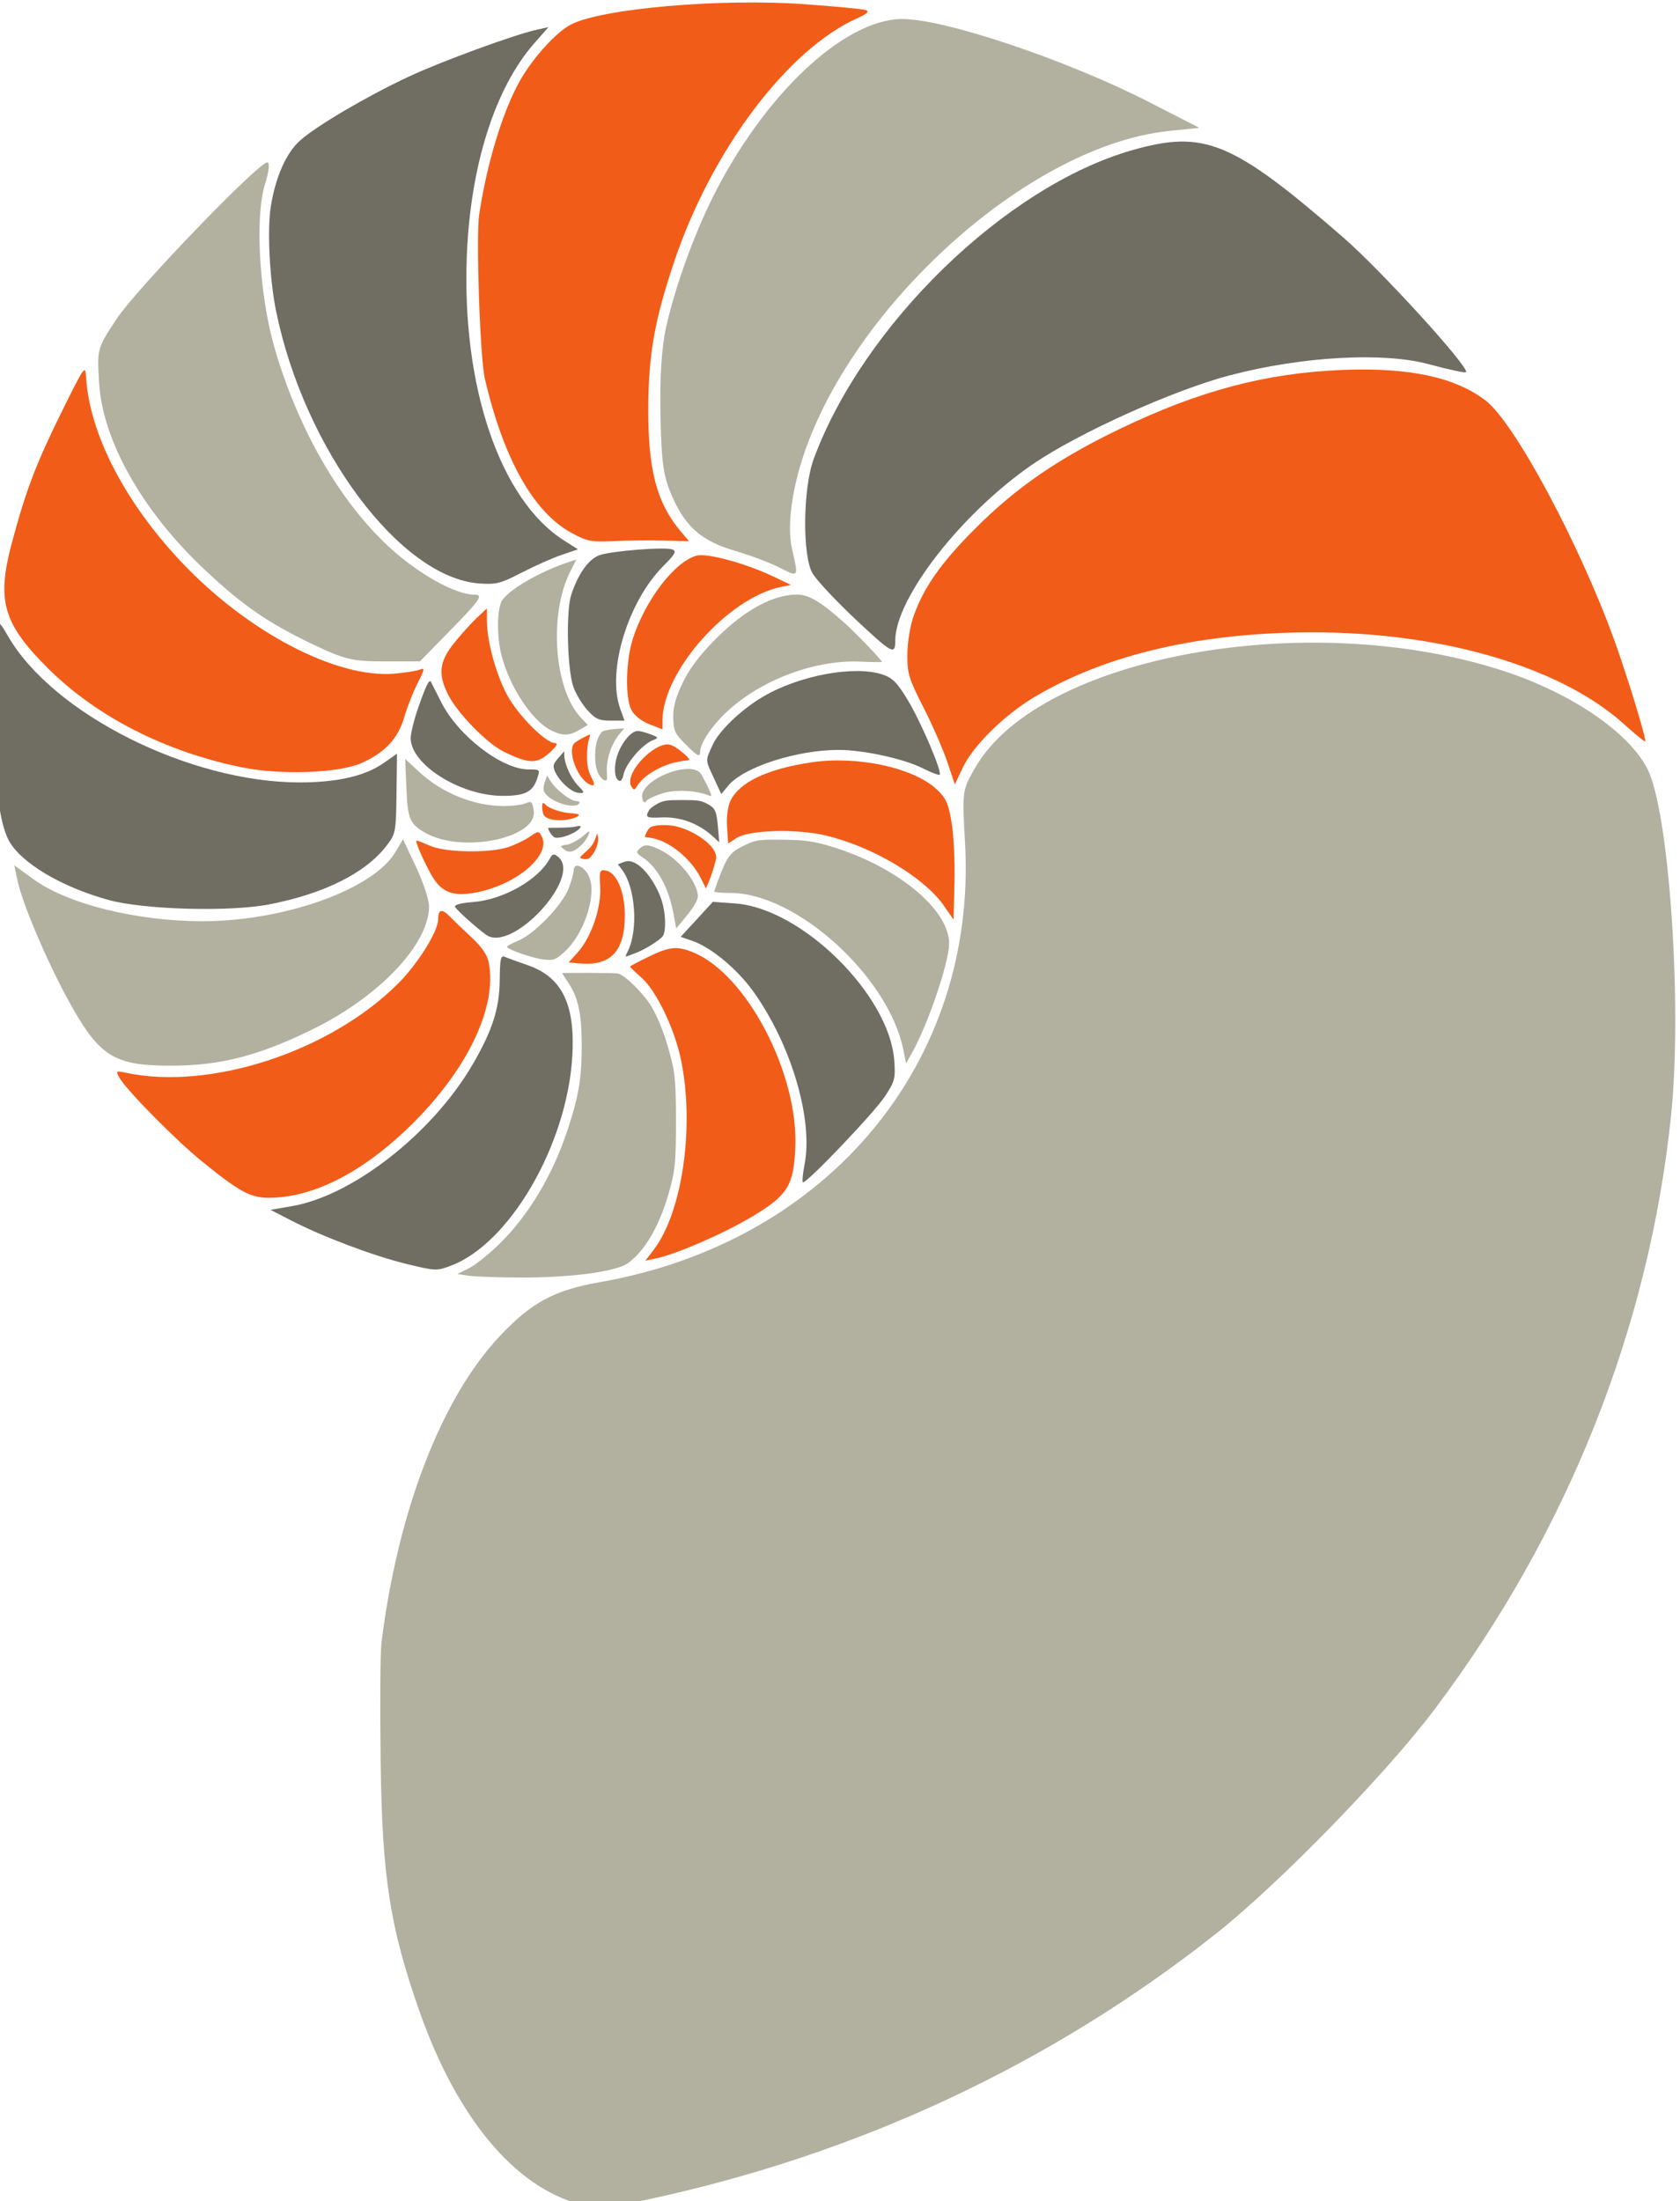 <?xml version="1.0" encoding="UTF-8" standalone="no"?>
<!-- Created with Inkscape (http://www.inkscape.org/) -->

<svg
   xmlns:dc="http://purl.org/dc/elements/1.1/"
   xmlns:cc="http://creativecommons.org/ns#"
   xmlns:rdf="http://www.w3.org/1999/02/22-rdf-syntax-ns#"
   xmlns:svg="http://www.w3.org/2000/svg"
   xmlns="http://www.w3.org/2000/svg"
   xmlns:sodipodi="http://sodipodi.sourceforge.net/DTD/sodipodi-0.dtd"
   xmlns:inkscape="http://www.inkscape.org/namespaces/inkscape"
   width="69.15mm"
   height="90.591mm"
   viewBox="0 0 69.15 90.591"
   version="1.1"
   id="svg1790"
   inkscape:version="0.91 r13725"
   sodipodi:docname="nautilusIcon.svg">
  <defs
     id="defs1784" />
  <sodipodi:namedview
     id="base"
     pagecolor="#ffffff"
     bordercolor="#666666"
     borderopacity="1.0"
     inkscape:pageopacity="0.0"
     inkscape:pageshadow="2"
     inkscape:zoom="0.25"
     inkscape:cx="-484.95519"
     inkscape:cy="-85.652191"
     inkscape:document-units="mm"
     inkscape:current-layer="g7048"
     showgrid="false"
     inkscape:window-width="1143"
     inkscape:window-height="335"
     inkscape:window-x="0"
     inkscape:window-y="543"
     inkscape:window-maximized="0"
     fit-margin-top="0"
     fit-margin-left="0"
     fit-margin-right="0"
     fit-margin-bottom="0" />
  <g
     inkscape:label="Layer 1"
     inkscape:groupmode="layer"
     id="layer1"
     transform="translate(-140.85,-206.409)">
    <g
       id="g7048"
       transform="matrix(10,0,0,10,18.186,-2668.545)" />
    <g
       id="g1782"
       transform="matrix(0,1,-1,0,334.605,141.34)">
      <path
         transform="scale(0.265,0.265)"
         inkscape:connector-curvature="0"
         id="path1634"
         d="m 500.764,671.909 c -20.51,-2.534 -38.116,-9.326 -47.747,-18.419 -5.206,-4.915 -7.097,-8.432 -8.34,-15.506 -6.226,-35.447 -34.091,-58.627 -68.196,-56.727 -8.18,0.456 -8.233,0.448 -11.832,-1.654 -17.216,-10.06 -24.783,-51.711 -14.896,-81.998 3.433,-10.516 9.504,-19.43 15.216,-22.341 6.627,-3.377 36.751,-5.434 53.797,-3.673 32.971,3.406 64.761,16.057 92.203,36.694 10.114,7.606 27.23,24.288 34.965,34.08 20.268,25.656 34.236,55.567 41.239,88.31 1.306,6.108 1.42,7.725 0.726,10.357 -2.681,10.164 -13.438,19.136 -29.892,24.932 -13.161,4.636 -20.947,5.846 -39.028,6.065 -8.643,0.105 -16.839,0.051 -18.214,-0.119 z"
         style="fill:#b2b09f;fill-opacity:1;stroke-width:0.762;stroke-linecap:round;stroke-miterlimit:10;stroke-dasharray:none" />
      <path
         transform="scale(0.265,0.265)"
         inkscape:connector-curvature="0"
         id="path1636"
         d="m 296.479,627.717 c -6.246,-1.386 -14.285,-4.271 -20.357,-7.305 -15.839,-7.915 -27.502,-20.281 -27.626,-29.292 -0.089,-6.473 6.319,-25.58 12.879,-38.399 l 4.021,-7.857 0.477,4.643 c 2.471,24.059 32.307,54.564 57.266,58.551 3.172,0.507 5.72,0.522 7.779,0.047 4.336,-1 4.306,-1.022 2.785,1.959 -0.758,1.485 -1.913,4.542 -2.568,6.794 -1.518,5.221 -3.674,7.752 -8.389,9.846 -3.19,1.417 -5.134,1.702 -12.695,1.858 -5.811,0.12 -10.55,-0.175 -13.571,-0.846 z"
         style="fill:#b2b09f;fill-opacity:1;stroke-width:0.762;stroke-linecap:round;stroke-miterlimit:10;stroke-dasharray:none" />
      <path
         transform="scale(0.265,0.265)"
         inkscape:connector-curvature="0"
         id="path1638"
         d="m 295.05,713.022 c -4.559,-3.007 -24.286,-22.002 -24.286,-23.385 0,-0.414 1.4,-0.268 3.393,0.354 5.133,1.602 17.358,0.875 25.536,-1.517 12.569,-3.678 23.698,-10.084 30.75,-17.701 4.2,-4.536 7.445,-10.321 7.458,-13.294 0.006,-1.442 0.716,-0.978 5.186,3.389 l 5.179,5.059 0,5.54 c 0,4.914 -0.298,6.165 -2.641,11.071 -3.368,7.052 -6.063,10.947 -11.744,16.969 -9.012,9.553 -19.916,15.698 -28.829,16.247 -5.332,0.329 -5.379,0.316 -10,-2.732 z"
         style="fill:#b2b09f;fill-opacity:1;stroke-width:0.762;stroke-linecap:round;stroke-miterlimit:10;stroke-dasharray:none" />
      <path
         transform="scale(0.265,0.265)"
         inkscape:connector-curvature="0"
         id="path1640"
         d="m 382.097,725.955 c 3.86,-5.328 6.508,-15.975 6.519,-26.206 0.013,-12.752 -4.947,-26.595 -10.762,-30.029 l -1.962,-1.159 4.286,-2.027 c 2.357,-1.115 5.12,-2.027 6.139,-2.027 5.842,0 13.99,7.715 19.066,18.051 4.127,8.404 5.655,14.32 5.671,21.949 0.018,8.614 -1.334,10.972 -8.74,15.244 -6.039,3.483 -16.107,7.851 -19.997,8.676 l -2.376,0.503 z"
         style="fill:#b2b09f;fill-opacity:1;stroke-width:0.762;stroke-linecap:round;stroke-miterlimit:10;stroke-dasharray:none" />
      <path
         transform="scale(0.265,0.265)"
         inkscape:connector-curvature="0"
         id="path1642"
         d="m 442.519,658.324 c -0.491,-0.984 -2.179,-3.104 -3.75,-4.71 -4.465,-4.565 -10.659,-8.277 -17.703,-10.609 -5.258,-1.741 -8.077,-2.213 -13.19,-2.21 -4.92,0.002 -7.455,0.555 -9.776,2.13 -0.73,0.495 -1.36,0.9 -1.401,0.899 -0.094,-0.002 -0.065,-7.844 0.032,-8.621 0.126,-1.007 3.238,-4.154 5.241,-5.3 2.167,-1.24 4.928,-2.252 8.582,-3.145 1.923,-0.47 4.066,-0.609 9.286,-0.601 5.926,0.009 7.193,0.116 10,0.842 5.626,1.456 9.907,3.843 11.889,6.628 1.313,1.845 2.248,8.812 2.23,16.627 -0.008,3.438 -0.134,7.062 -0.281,8.055 l -0.267,1.805 z"
         style="fill:#b2b09f;fill-opacity:1;stroke-width:0.381;stroke-linecap:round;stroke-miterlimit:10;stroke-dasharray:none" />
      <path
         transform="scale(0.265,0.265)"
         inkscape:connector-curvature="0"
         id="path1644"
         d="m 381.983,619.504 c -3.459,-1.311 -4.063,-1.769 -5.091,-3.861 -0.909,-1.85 -0.977,-2.297 -0.933,-6.104 0.038,-3.322 0.23,-4.722 1.004,-7.321 3.079,-10.34 9.863,-18.59 15.199,-18.482 3.017,0.061 12.466,3.277 16.857,5.737 l 1.678,0.94 -2.188,0.446 c -11.316,2.308 -24.269,16.608 -24.28,26.805 -0.002,1.424 -0.106,2.573 -0.231,2.553 -0.126,-0.02 -1.032,-0.341 -2.014,-0.713 z"
         style="fill:#b2b09f;fill-opacity:1;stroke-width:0.381;stroke-linecap:round;stroke-miterlimit:10;stroke-dasharray:none" />
      <path
         transform="scale(0.265,0.265)"
         inkscape:connector-curvature="0"
         id="path1646"
         d="m 353.613,625.978 c -3.246,-1.2 -5.734,-2.898 -8.934,-6.098 -4.384,-4.384 -6.764,-8.76 -6.791,-12.488 -0.013,-1.85 1.089,-3.712 4.36,-7.367 1.718,-1.919 5.811,-5.843 6.095,-5.843 0.056,0 0.036,1.515 -0.045,3.368 -0.326,7.452 3.201,16.3 8.573,21.509 1.961,1.901 4.274,3.337 5.376,3.337 0.98,0 0.769,0.426 -1.138,2.304 -1.6,1.576 -1.948,1.753 -3.661,1.868 -1.28,0.086 -2.521,-0.106 -3.835,-0.591 z"
         style="fill:#b2b09f;fill-opacity:1;stroke-width:0.381;stroke-linecap:round;stroke-miterlimit:10;stroke-dasharray:none" />
      <path
         transform="scale(0.265,0.265)"
         inkscape:connector-curvature="0"
         id="path1648"
         d="m 339.046,653.297 c -1.714,-0.745 -4.825,-6.07 -6.328,-10.832 l -0.261,-0.825 1.813,0.919 c 6.686,3.388 18.336,2.542 22.753,-1.651 l 1.112,-1.056 0.763,1.293 c 0.946,1.603 0.962,2.677 0.067,4.432 -1.524,2.988 -6.76,6.436 -11.676,7.69 -2.697,0.688 -6.698,0.703 -8.243,0.031 z"
         style="fill:#b2b09f;fill-opacity:1;stroke-width:0.381;stroke-linecap:round;stroke-miterlimit:10;stroke-dasharray:none" />
      <path
         transform="scale(0.265,0.265)"
         inkscape:connector-curvature="0"
         id="path1650"
         d="m 365.441,666.029 c 3.293,-3.557 5.292,-8.523 5.292,-13.148 0,-1.223 -0.165,-2.658 -0.367,-3.189 -0.434,-1.141 -0.424,-1.155 0.953,-1.43 4.331,-0.866 6.863,11.014 3.582,16.807 -1.387,2.449 -2.137,2.763 -7.086,2.966 l -4.399,0.181 z"
         style="fill:#b2b09f;fill-opacity:1;stroke-width:0.381;stroke-linecap:round;stroke-miterlimit:10;stroke-dasharray:none" />
      <path
         transform="scale(0.265,0.265)"
         inkscape:connector-curvature="0"
         id="path1652"
         d="m 391.656,650.699 c -1.026,-2.542 -5.561,-6.91 -8.197,-7.897 -1.121,-0.419 -2.354,-0.763 -2.739,-0.763 -1.481,0 -0.494,-1.92 1.29,-2.509 2.957,-0.976 8.732,1.022 11.353,3.928 1.274,1.412 1.367,1.658 1.206,3.18 -0.183,1.733 -1.572,5.758 -1.987,5.756 -0.133,-7.5e-4 -0.55,-0.764 -0.926,-1.696 z"
         style="fill:#b2b09f;fill-opacity:1;stroke-width:0.381;stroke-linecap:round;stroke-miterlimit:10;stroke-dasharray:none" />
      <path
         transform="scale(0.265,0.265)"
         inkscape:connector-curvature="0"
         id="path1654"
         d="m 377.384,631.854 c -0.763,-0.763 -0.731,-1.418 0.157,-3.253 1.4,-2.892 5.061,-5.847 7.244,-5.847 0.505,0 1.719,0.702 2.912,1.684 l 2.046,1.684 -2.286,0.422 c -3.988,0.736 -7.156,2.449 -8.682,4.695 -0.748,1.101 -0.856,1.149 -1.391,0.614 z"
         style="fill:#b2b09f;fill-opacity:1;stroke-width:0.381;stroke-linecap:round;stroke-miterlimit:10;stroke-dasharray:none" />
      <path
         transform="scale(0.265,0.265)"
         inkscape:connector-curvature="0"
         id="path1656"
         d="m 368.614,631.309 c -2.662,-1.156 -4.783,-7.55 -2.972,-8.958 0.478,-0.371 3.087,-1.667 3.357,-1.667 0.193,0 0.203,0.101 0.049,0.491 -0.707,1.791 -0.888,4.629 -0.421,6.611 0.268,1.136 1.003,2.781 1.335,2.986 0.635,0.392 -0.574,0.874 -1.348,0.537 z"
         style="fill:#b2b09f;fill-opacity:1;stroke-width:0.19;stroke-linecap:round;stroke-miterlimit:10;stroke-dasharray:none" />
      <path
         transform="scale(0.265,0.265)"
         inkscape:connector-curvature="0"
         id="path1658"
         d="m 360.362,638.339 c -0.519,-0.199 -1.063,-0.545 -1.209,-0.768 -0.149,-0.227 -0.317,-1.065 -0.381,-1.9 l -0.115,-1.494 0.74,0.633 c 1.602,1.372 4.122,2.224 6.147,2.079 1.05,-0.075 1.208,-0.047 1.208,0.216 0,0.467 -0.762,1.074 -1.703,1.358 -1.256,0.378 -3.537,0.318 -4.686,-0.124 z"
         style="fill:#b2b09f;fill-opacity:1;stroke-width:0.19;stroke-linecap:round;stroke-miterlimit:10;stroke-dasharray:none" />
      <path
         transform="scale(0.265,0.265)"
         inkscape:connector-curvature="0"
         id="path1660"
         d="m 366.774,646.451 -0.781,-0.276 0.789,-0.491 c 1.425,-0.887 3.184,-3.146 3.184,-4.09 0,-0.523 0.309,-0.62 0.549,-0.172 0.511,0.955 -0.287,3.615 -1.425,4.754 -0.652,0.652 -1.099,0.705 -2.315,0.275 z"
         style="fill:#b2b09f;fill-opacity:1;stroke-width:0.19;stroke-linecap:round;stroke-miterlimit:10;stroke-dasharray:none" />
      <path
         transform="scale(0.265,0.265)"
         inkscape:connector-curvature="0"
         id="path1664"
         d="m 376.871,643.823 c -0.066,-0.171 -0.12,-0.445 -0.121,-0.609 -0.003,-0.543 -0.826,-2.078 -1.491,-2.783 -0.36,-0.382 -0.615,-0.735 -0.565,-0.784 0.174,-0.174 1.498,0.549 2.015,1.102 1.226,1.31 1.393,1.996 0.697,2.865 -0.362,0.452 -0.431,0.479 -0.535,0.209 z"
         style="fill:#b2b09f;fill-opacity:1;stroke-width:0.19;stroke-linecap:round;stroke-miterlimit:10;stroke-dasharray:none" />
      <path
         transform="scale(0.265,0.265)"
         inkscape:connector-curvature="0"
         id="path1676"
         d="m 341.414,589.31 c -4.586,-1.585 -8.398,-4.253 -13.827,-9.678 -6.323,-6.318 -10.811,-12.832 -15.398,-22.351 -5.986,-12.42 -8.733,-22.805 -9.194,-34.752 -0.396,-10.287 1.125,-17.37 4.75,-22.124 3.406,-4.466 22.122,-14.52 37.204,-19.987 5.309,-1.924 14.78,-4.833 15.738,-4.833 0.176,0 -1.033,1.499 -2.687,3.331 -8.831,9.785 -14.246,28.118 -14.246,48.232 0,17.333 3.345,31.907 9.883,43.064 2.823,4.817 7.641,9.748 11.143,11.404 l 2.591,1.225 -3.548,1.195 c -1.952,0.657 -5.753,2.321 -8.448,3.698 -4.39,2.242 -5.236,2.501 -8.134,2.486 -1.779,-0.009 -4.401,-0.42 -5.827,-0.912 z"
         style="fill:#f25c19;fill-opacity:1;stroke-width:0.539;stroke-linecap:round;stroke-miterlimit:10;stroke-dasharray:none" />
      <path
         transform="scale(0.265,0.265)"
         inkscape:connector-curvature="0"
         id="path1678"
         d="m 278.853,656.72 c -7.942,-1.188 -16.037,-3.656 -20.793,-6.34 -3.541,-1.999 -7.566,-5.659 -8.721,-7.932 -2.485,-4.889 -4.067,-23.094 -3.146,-36.203 0.34,-4.841 0.755,-9.159 0.922,-9.594 0.216,-0.562 0.58,-0.175 1.256,1.335 4.873,10.885 20.581,22.682 37.932,28.488 9.005,3.013 14.312,3.949 22.603,3.985 9.579,0.041 14.725,-1.305 19.12,-5.003 l 1.577,-1.327 -0.102,3.955 c -0.056,2.175 -0.02,5.68 0.081,7.789 0.164,3.456 0.039,4.098 -1.273,6.507 -3.214,5.905 -11.497,10.56 -23.949,13.462 -3.216,0.749 -22.04,1.399 -25.506,0.881 z"
         style="fill:#f25c19;fill-opacity:1;stroke-width:0.539;stroke-linecap:round;stroke-miterlimit:10;stroke-dasharray:none" />
      <path
         transform="scale(0.265,0.265)"
         inkscape:connector-curvature="0"
         id="path1680"
         d="m 329.866,729.31 c -8.195,-2.19 -12.313,-3.757 -20.456,-7.786 -7.045,-3.486 -7.247,-3.628 -5.303,-3.744 8.804,-0.524 19.444,-6.02 28.8,-14.876 10.817,-10.239 18.009,-23.981 17.264,-32.986 -0.138,-1.667 -0.42,-3.448 -0.626,-3.959 -0.332,-0.821 -0.088,-0.783 2.117,0.334 1.37,0.694 3.749,1.628 5.285,2.075 3.296,0.958 5.445,2.957 7.094,6.601 1.57,3.468 1.908,12.496 0.693,18.529 -2.4,11.921 -7.881,22.666 -15.418,30.226 -6.936,6.957 -10.495,7.979 -19.449,5.587 z"
         style="fill:#f25c19;fill-opacity:1;stroke-width:0.539;stroke-linecap:round;stroke-miterlimit:10;stroke-dasharray:none" />
      <path
         transform="scale(0.265,0.265)"
         inkscape:connector-curvature="0"
         id="path1682"
         d="m 412.118,711.767 c 2.877,-13.133 -3.213,-31.844 -13.815,-42.446 -3.076,-3.076 -8.113,-6.222 -9.962,-6.222 -1.56,0 -1.726,-0.572 -0.51,-1.756 0.621,-0.604 2.107,-2.153 3.304,-3.442 1.495,-1.61 2.735,-2.448 3.964,-2.679 6.785,-1.273 16.235,3.17 24.729,11.625 7.069,7.036 11.174,14.45 11.683,21.097 0.305,3.987 -0.32,5.313 -5.572,11.812 -3.321,4.11 -11.229,11.899 -13.092,12.896 -0.968,0.518 -1.022,0.452 -0.729,-0.884 z"
         style="fill:#f25c19;fill-opacity:1;stroke-width:0.539;stroke-linecap:round;stroke-miterlimit:10;stroke-dasharray:none" />
      <path
         transform="scale(0.265,0.265)"
         inkscape:connector-curvature="0"
         id="path1684"
         d="m 394.125,630.394 c -1.588,-3.291 -1.692,-4.455 -0.627,-7.004 3.448,-8.251 18.809,-16.263 30.239,-15.771 5.933,0.255 7.417,1.171 10.694,6.603 2.616,4.337 5.846,11.729 6.546,14.979 l 0.368,1.709 -1.697,-1.294 c -5.902,-4.502 -19.404,-6.405 -29.728,-4.191 -4.805,1.031 -10.559,3.83 -12.562,6.111 -0.852,0.971 -1.613,1.764 -1.691,1.764 -0.078,-6.6e-4 -0.772,-1.308 -1.542,-2.904 z"
         style="fill:#f25c19;fill-opacity:1;stroke-width:0.539;stroke-linecap:round;stroke-miterlimit:10;stroke-dasharray:none" />
      <path
         transform="scale(0.265,0.265)"
         inkscape:connector-curvature="0"
         id="path1688"
         d="m 369.888,617.681 c -2.879,-1.394 -4.956,-5.794 -5.952,-12.61 -1.047,-7.159 0.845,-15.859 4.227,-19.44 1.344,-1.423 2.175,-1.794 5.139,-2.29 1.945,-0.325 6.131,-0.526 9.303,-0.445 l 5.768,0.147 -2.124,1.47 c -4.422,3.061 -9.183,11.041 -10.935,18.331 -1.094,4.55 -0.884,11.977 0.394,13.927 l 0.838,1.279 -2.586,0.174 c -1.552,0.105 -3.18,-0.113 -4.072,-0.545 z"
         style="fill:#f25c19;fill-opacity:1;stroke-width:0.539;stroke-linecap:round;stroke-miterlimit:10;stroke-dasharray:none" />
      <path
         transform="scale(0.265,0.265)"
         inkscape:connector-curvature="0"
         id="path1690"
         d="m 344.738,632.852 c -6.048,-1.935 -12.059,-6.569 -12.907,-9.948 -0.409,-1.631 1.212,-7.573 3.22,-11.802 l 1.331,-2.804 0.326,1.574 c 1.706,8.233 13.151,18.376 20.735,18.376 l 1.383,0 -0.807,2.054 c -0.485,1.234 -1.366,2.343 -2.207,2.778 -1.922,0.994 -7.623,0.877 -11.075,-0.228 z"
         style="fill:#f25c19;fill-opacity:1;stroke-width:0.539;stroke-linecap:round;stroke-miterlimit:10;stroke-dasharray:none" />
      <path
         transform="scale(0.265,0.265)"
         inkscape:connector-curvature="0"
         id="path1692"
         d="m 345.442,660.638 c -1.344,-1.076 -3.112,-2.667 -3.928,-3.536 l -1.483,-1.579 1.989,-0.007 c 3.14,-0.012 8.194,-1.391 11.443,-3.123 3.1,-1.652 7.454,-5.963 7.48,-7.405 0.011,-0.588 0.46,-0.339 1.546,0.855 1.734,1.907 1.7,3.178 -0.193,7.045 -1.276,2.607 -5.921,7.154 -8.82,8.633 -3.201,1.633 -5.159,1.418 -8.033,-0.883 z"
         style="fill:#f25c19;fill-opacity:1;stroke-width:0.539;stroke-linecap:round;stroke-miterlimit:10;stroke-dasharray:none" />
      <path
         transform="scale(0.265,0.265)"
         inkscape:connector-curvature="0"
         id="path1694"
         d="m 376.08,666.431 c 0,-0.098 0.378,-1.058 0.84,-2.134 1.035,-2.41 1.142,-9.177 0.192,-12.057 -0.367,-1.111 -1.097,-2.634 -1.622,-3.383 -0.915,-1.305 -0.917,-1.383 -0.049,-1.848 2.8,-1.499 7.334,3.66 8.639,9.831 0.834,3.94 0.121,5.803 -2.834,7.411 -2.512,1.367 -5.165,2.487 -5.165,2.18 z"
         style="fill:#f25c19;fill-opacity:1;stroke-width:0.539;stroke-linecap:round;stroke-miterlimit:10;stroke-dasharray:none" />
      <path
         transform="scale(0.265,0.265)"
         inkscape:connector-curvature="0"
         id="path1696"
         d="m 393.435,641.402 c -2.343,-2.102 -6.943,-3.671 -10.175,-3.47 -2.409,0.149 -2.658,0.069 -2.527,-0.819 0.254,-1.722 3.237,-3.011 6.964,-3.011 5.59,0 7.921,2.194 7.477,7.041 l -0.154,1.682 z"
         style="fill:#f25c19;fill-opacity:1;stroke-width:0.539;stroke-linecap:round;stroke-miterlimit:10;stroke-dasharray:none" />
      <path
         transform="scale(0.265,0.265)"
         inkscape:connector-curvature="0"
         id="path1698"
         d="m 374.898,630.762 c -0.346,-0.138 -0.741,-0.431 -0.878,-0.651 -0.392,-0.627 -0.454,-2.733 -0.12,-4.063 0.651,-2.592 2.518,-5.35 4.031,-5.955 0.672,-0.269 0.783,-0.261 2.203,0.15 0.822,0.238 1.921,0.62 2.441,0.848 l 0.946,0.414 -1.497,0.742 c -3.161,1.567 -5.926,4.98 -6.359,7.848 l -0.138,0.919 z"
         style="fill:#f25c19;fill-opacity:1;stroke-width:0.19;stroke-linecap:round;stroke-miterlimit:10;stroke-dasharray:none" />
      <path
         transform="scale(0.265,0.265)"
         inkscape:connector-curvature="0"
         id="path1700"
         d="m 366.389,633.2 c -2.236,-0.525 -5.238,-3.808 -5.238,-5.729 0,-0.649 0.599,-1.636 1.757,-2.892 0.549,-0.596 0.742,-0.619 0.746,-0.089 0.002,0.221 0.121,0.957 0.265,1.636 0.51,2.407 2.084,5.036 3.585,5.988 0.728,0.461 0.761,0.516 0.474,0.768 -0.428,0.375 -0.924,0.475 -1.589,0.319 z"
         style="fill:#f25c19;fill-opacity:1;stroke-width:0.19;stroke-linecap:round;stroke-miterlimit:10;stroke-dasharray:none" />
      <path
         transform="scale(0.265,0.265)"
         inkscape:connector-curvature="0"
         id="path1702"
         d="m 360.978,641.949 c -0.194,-0.194 -0.6,-0.843 -0.903,-1.444 -0.544,-1.077 -0.546,-1.09 -0.139,-0.96 0.99,0.318 1.748,0.426 3.001,0.429 1.549,0.004 2.436,-0.196 3.597,-0.808 0.937,-0.495 1.208,-0.312 0.775,0.523 -0.956,1.843 -5.224,3.367 -6.331,2.261 z"
         style="fill:#f25c19;fill-opacity:1;stroke-width:0.19;stroke-linecap:round;stroke-miterlimit:10;stroke-dasharray:none" />
      <path
         transform="scale(0.265,0.265)"
         inkscape:connector-curvature="0"
         id="path1704"
         d="m 370.258,646.788 c 0,-0.086 0.11,-0.248 0.245,-0.36 0.568,-0.471 1.246,-2.418 1.327,-3.814 0.045,-0.761 0.155,-1.384 0.245,-1.384 0.387,0 0.853,1.534 0.857,2.818 0.005,1.551 -0.327,2.47 -0.981,2.719 -0.577,0.219 -1.693,0.233 -1.693,0.021 z"
         style="fill:#f25c19;fill-opacity:1;stroke-width:0.19;stroke-linecap:round;stroke-miterlimit:10;stroke-dasharray:none" />
      <path
         transform="scale(0.265,0.265)"
         inkscape:connector-curvature="0"
         id="path1706"
         d="m 377.955,640.301 c -0.898,-1.01 -1.354,-1.341 -2.297,-1.666 l -0.668,-0.231 0.498,-0.126 c 1.088,-0.275 3.381,0.854 3.483,1.716 0.029,0.245 -0.011,0.613 -0.089,0.818 -0.131,0.344 -0.202,0.304 -0.927,-0.511 z"
         style="fill:#f25c19;fill-opacity:1;stroke-width:0.19;stroke-linecap:round;stroke-miterlimit:10;stroke-dasharray:none" />
      <path
         transform="scale(0.265,0.265)"
         inkscape:connector-curvature="0"
         id="path1708"
         d="m 316.848,604.772 c -20.862,-7.686 -42.374,-29.858 -47.97,-49.443 -3.214,-11.247 -1.432,-15.559 13.575,-32.853 5.077,-5.85 20.249,-19.669 20.892,-19.027 0.143,0.143 -0.417,2.76 -1.245,5.815 -1.906,7.032 -1.204,19.634 1.717,30.808 2.289,8.761 8.989,23.616 13.842,30.692 7.553,11.013 20.791,21.33 27.368,21.33 2.282,0 2.054,0.449 -2.952,5.808 -2.984,3.195 -6.345,6.36 -7.47,7.035 -2.682,1.609 -13.206,1.51 -17.758,-0.167 z"
         style="fill:#706d63;fill-opacity:1;stroke-width:1.077;stroke-linecap:round;stroke-miterlimit:10;stroke-dasharray:none" />
      <path
         transform="scale(0.265,0.265)"
         inkscape:connector-curvature="0"
         id="path1710"
         d="m 277.639,689.091 c -4.587,-0.729 -8.299,-2.367 -10.245,-4.521 -2.252,-2.493 -6.841,-10.287 -9.932,-16.869 -2.353,-5.01 -6.572,-16.533 -7.323,-19.999 l -0.377,-1.738 2.452,2.159 c 6.965,6.131 18.977,9.956 33.026,10.518 20.411,0.816 38.007,-5.206 44.289,-15.158 l 1.33,-2.106 0.866,2.546 c 0.476,1.401 1.716,4.19 2.756,6.2 1.688,3.262 1.868,3.968 1.679,6.585 -0.888,12.28 -20.92,27.214 -42.352,31.572 -4.893,0.995 -12.586,1.381 -16.168,0.812 z"
         style="fill:#706d63;fill-opacity:1;stroke-width:0.539;stroke-linecap:round;stroke-miterlimit:10;stroke-dasharray:none" />
      <path
         transform="scale(0.265,0.265)"
         inkscape:connector-curvature="0"
         id="path1712"
         d="m 345.344,732.203 c -3.823,-0.363 -3.946,-0.62 -1.081,-2.256 12.101,-6.911 22.799,-28.192 22.799,-45.354 0,-5.814 -0.994,-10.125 -2.999,-13.009 l -1.459,-2.099 6.183,0.079 c 5.962,0.076 6.251,0.131 8.068,1.517 4.256,3.247 7.481,9.679 9.147,18.243 1.188,6.107 0.829,19.425 -0.673,24.918 -2.023,7.401 -5.845,13.782 -9.336,15.587 -2.732,1.413 -8.999,2.215 -18.781,2.404 -5.278,0.102 -10.619,0.088 -11.869,-0.03 z"
         style="fill:#706d63;fill-opacity:1;stroke-width:0.539;stroke-linecap:round;stroke-miterlimit:10;stroke-dasharray:none" />
      <path
         transform="scale(0.265,0.265)"
         inkscape:connector-curvature="0"
         id="path1714"
         d="m 432.876,685.836 c -1.614,-9.422 -11.22,-21.737 -21.831,-27.987 -5.338,-3.144 -8.826,-4.276 -13.307,-4.318 -3.306,-0.031 -3.869,-0.157 -3.584,-0.801 0.186,-0.42 0.768,-2.014 1.293,-3.542 1.84,-5.352 6.129,-7.431 14.278,-6.921 13.68,0.856 28.893,9.689 32.37,18.793 0.855,2.239 0.848,2.439 -0.251,6.959 -1.244,5.117 -4.213,12.994 -6.762,17.937 l -1.64,3.181 z"
         style="fill:#706d63;fill-opacity:1;stroke-width:0.539;stroke-linecap:round;stroke-miterlimit:10;stroke-dasharray:none" />
      <path
         transform="scale(0.265,0.265)"
         inkscape:connector-curvature="0"
         id="path1716"
         d="m 388.33,622.927 -2.718,-2.498 0.249,-3.485 c 0.736,-10.291 14.162,-23.915 24.327,-24.686 2.839,-0.215 3.292,-0.1 5.613,1.429 2.628,1.731 13.758,12.365 13.359,12.764 -0.125,0.125 -1.364,0.006 -2.753,-0.265 -6.998,-1.367 -18.614,2.063 -26.822,7.92 -3.515,2.508 -6.89,6.557 -7.902,9.482 l -0.637,1.84 z"
         style="fill:#706d63;fill-opacity:1;stroke-width:0.539;stroke-linecap:round;stroke-miterlimit:10;stroke-dasharray:none" />
      <path
         transform="scale(0.265,0.265)"
         inkscape:connector-curvature="0"
         id="path1718"
         d="m 361.235,620.46 c -2.22,-1.008 -5.523,-4.466 -7.517,-7.869 -3.314,-5.655 -4.882,-14.251 -3.391,-18.584 0.531,-1.542 1.301,-2.28 4.131,-3.962 3.451,-2.05 11.001,-5.26 11.41,-4.85 0.117,0.117 -0.343,1.324 -1.022,2.682 -1.475,2.949 -2.834,9.189 -2.834,13.01 0,6.52 2.67,14.764 5.556,17.154 l 1.303,1.079 -2.47,1.144 c -2.939,1.362 -2.625,1.35 -5.167,0.195 z"
         style="fill:#706d63;fill-opacity:1;stroke-width:0.539;stroke-linecap:round;stroke-miterlimit:10;stroke-dasharray:none" />
      <path
         transform="scale(0.265,0.265)"
         inkscape:connector-curvature="0"
         id="path1720"
         d="m 337.932,642.427 c -3.263,-1.063 -5.578,-2.713 -6.164,-4.394 -0.67,-1.922 -1.319,-10.197 -0.888,-11.321 0.264,-0.687 0.722,-0.437 2.547,1.387 5.525,5.525 16.326,8.808 22.145,6.731 l 1.894,-0.676 0,2.161 c 0,1.834 -0.265,2.394 -1.754,3.701 -0.965,0.847 -2.612,1.806 -3.662,2.131 -2.955,0.915 -11.638,1.087 -14.118,0.28 z"
         style="fill:#706d63;fill-opacity:1;stroke-width:0.539;stroke-linecap:round;stroke-miterlimit:10;stroke-dasharray:none" />
      <path
         transform="scale(0.265,0.265)"
         inkscape:connector-curvature="0"
         id="path1722"
         d="m 355.265,666.127 c -3.335,-1.177 -4.267,-1.644 -3.818,-1.913 0.116,-0.07 1.52,-0.78 3.12,-1.58 5.221,-2.608 10.475,-9.42 10.475,-13.579 0,-1.822 0.011,-1.831 1.526,-1.303 2.011,0.701 2.599,1.931 2.58,5.393 -0.037,6.561 -4.892,14.245 -8.982,14.215 -0.79,-0.006 -2.996,-0.561 -4.901,-1.233 z"
         style="fill:#706d63;fill-opacity:1;stroke-width:0.539;stroke-linecap:round;stroke-miterlimit:10;stroke-dasharray:none" />
      <path
         transform="scale(0.265,0.265)"
         inkscape:connector-curvature="0"
         id="path1724"
         d="m 385.634,657.625 c -0.372,-4.635 -3.414,-10.025 -6.678,-11.834 -0.837,-0.464 -0.885,-0.668 -0.317,-1.353 3.115,-3.753 14.937,7.175 12.101,11.187 -1.021,1.444 -3.715,4.451 -4.325,4.828 -0.337,0.208 -0.62,-0.816 -0.781,-2.828 z"
         style="fill:#706d63;fill-opacity:1;stroke-width:0.539;stroke-linecap:round;stroke-miterlimit:10;stroke-dasharray:none" />
      <path
         transform="scale(0.265,0.265)"
         inkscape:connector-curvature="0"
         id="path1726"
         d="m 379.519,634.521 c -0.337,-0.887 -0.317,-1.285 0.105,-2.093 0.791,-1.514 3.401,-3.322 5.921,-4.1 1.809,-0.559 4.406,-0.645 5.311,-0.177 0.589,0.305 2.198,2.868 2.737,4.36 0.149,0.413 0.348,0.939 0.441,1.17 0.151,0.372 0.061,0.365 -0.801,-0.061 -3.306,-1.635 -9.891,-1.161 -12.604,0.908 l -0.859,0.655 z"
         style="fill:#706d63;fill-opacity:1;stroke-width:0.269;stroke-linecap:round;stroke-miterlimit:10;stroke-dasharray:none" />
      <path
         transform="scale(0.265,0.265)"
         inkscape:connector-curvature="0"
         id="path1728"
         d="m 371.374,630.336 c -0.244,-0.142 -0.699,-0.735 -1.01,-1.318 -0.488,-0.914 -0.566,-1.443 -0.566,-3.838 0,-2.412 0.076,-2.921 0.579,-3.861 0.691,-1.293 1.098,-1.473 3.866,-1.704 l 2.121,-0.177 -0.791,0.851 c -2.16,2.324 -3.226,5.186 -3.069,8.238 0.114,2.213 -0.033,2.448 -1.13,1.81 z"
         style="fill:#706d63;fill-opacity:1;stroke-width:0.269;stroke-linecap:round;stroke-miterlimit:10;stroke-dasharray:none" />
      <path
         transform="scale(0.265,0.265)"
         inkscape:connector-curvature="0"
         id="path1730"
         d="m 362.979,635.309 c -2.029,-0.638 -3.914,-2.185 -3.914,-3.211 0,-0.647 0.809,-3.003 1.031,-3.003 0.108,0 0.269,0.226 0.357,0.503 0.521,1.643 3.624,4.351 5.39,4.704 1.017,0.203 1.262,0.58 0.662,1.019 -0.572,0.419 -2.176,0.414 -3.526,-0.011 z"
         style="fill:#706d63;fill-opacity:1;stroke-width:0.269;stroke-linecap:round;stroke-miterlimit:10;stroke-dasharray:none" />
      <path
         transform="scale(0.265,0.265)"
         inkscape:connector-curvature="0"
         id="path1732"
         d="m 363.226,644.396 -1.004,-0.886 0.685,-0.011 c 1.312,-0.02 3.58,-1.067 4.681,-2.161 1.046,-1.039 1.183,-1.038 1.083,0.004 -0.121,1.261 -2.286,3.415 -3.804,3.785 -0.497,0.121 -0.859,-0.041 -1.641,-0.731 z"
         style="fill:#706d63;fill-opacity:1;stroke-width:0.269;stroke-linecap:round;stroke-miterlimit:10;stroke-dasharray:none" />
      <path
         transform="scale(0.265,0.265)"
         inkscape:connector-curvature="0"
         id="path1734"
         d="m 374.091,644.183 c 0,-1.007 -0.087,-2.143 -0.194,-2.525 -0.27,-0.964 0.207,-0.892 0.832,0.126 0.639,1.04 1.073,2.604 0.885,3.194 -0.11,0.347 -1.089,1.036 -1.472,1.036 -0.028,0 -0.051,-0.824 -0.051,-1.831 z"
         style="fill:#706d63;fill-opacity:1;stroke-width:0.269;stroke-linecap:round;stroke-miterlimit:10;stroke-dasharray:none" />
    </g>
  </g>
</svg>
